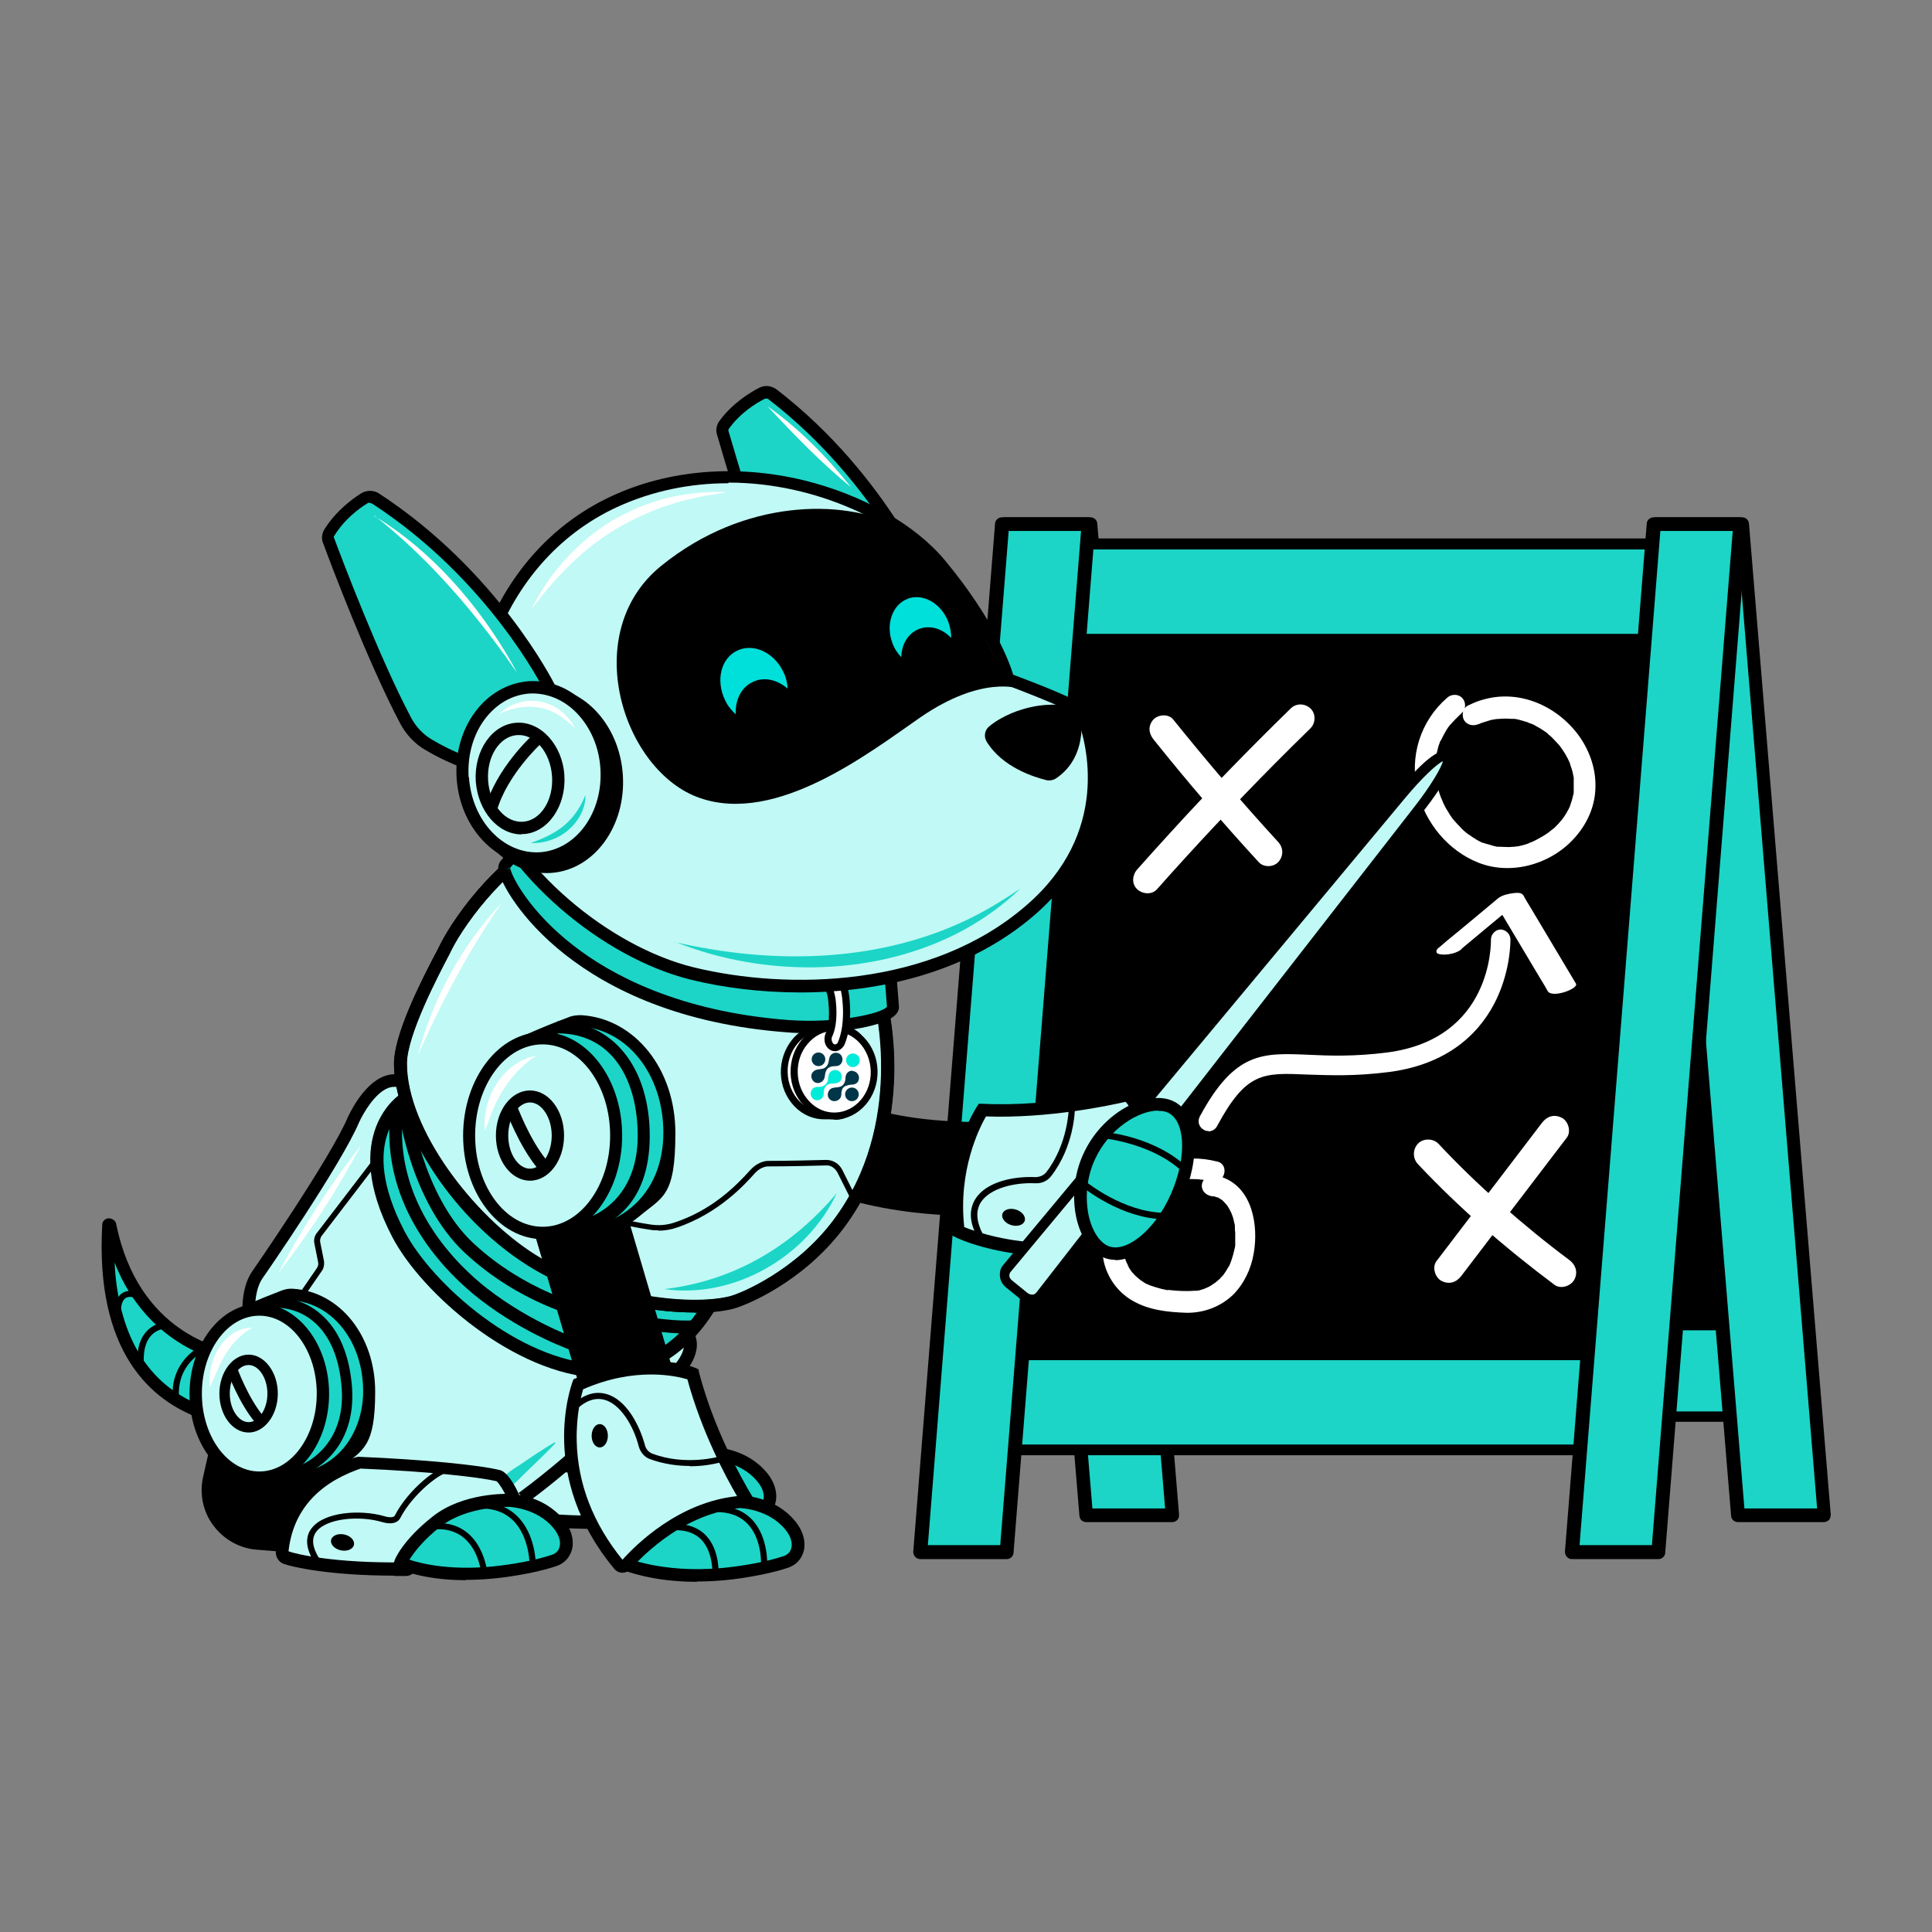 <?xml version="1.0" encoding="UTF-8"?>
<svg xmlns="http://www.w3.org/2000/svg" version="1.1" viewBox="0 0 595.3 595.3">
  <rect x="0" y="0" width="595.3" height="595.3" fill="#808080" stroke="none"/>
  <defs>
    <style>
      .cls-1 {
        fill: #00ebd9;
      }

      .cls-2 {
        fill: #c0f9f5;
      }

      .cls-3 {
        fill: #003647;
      }

      .cls-4 {
        fill: #fff;
      }

      .cls-5 {
        fill: #1cd5c7;
      }

      .cls-6 {
        fill: #00e0db;
      }
    </style>
  </defs>
  <!-- Generator: Adobe Illustrator 28.7.1, SVG Export Plug-In . SVG Version: 1.2.0 Build 142)  -->
  <g>
    <g id="Layer_1">
      <path class="cls-2" d="M216.3,440.4c-5.6-1.4-22.1-3.1-42.7-4-.4,0-.8,0-1.1.2-3,1.1-20.7,6.8-22.9,27-.1.9.4,1.8,1.3,2.1,2.9,1.1,15.6,3.8,36.9,3.5.9,0,1.6-.9,1.3-1.8-2-5.4,13.1-10.2,30.4-10.2s-.9-16.1-3.3-16.7h0Z"/>
      <path d="M184.2,471.1c-20,0-31.5-2.7-34-3.6-1.7-.6-2.7-2.3-2.5-4.1,1-9.3,5.9-21.8,23.6-28.4l.5-.2c.6-.2,1.3-.4,1.9-.3,19.2.8,36.9,2.5,43.1,4.1,3.6.9,8.4,11.8,7.9,16.1-.3,2.8-2.2,4.4-5.1,4.4-14.7,0-26.2,3.4-28.4,6.6-.3.5-.3.8-.2,1,.4,1,.2,2.1-.4,3-.6.9-1.6,1.5-2.8,1.5-1.2,0-2.4,0-3.6,0h0ZM173.5,438.3c-.1,0-.2,0-.3,0l-.5.2c-12.7,4.7-19.8,13.2-21.1,25.1,2.1.8,14,3.7,35.5,3.4-.2-1.3,0-2.6.9-3.8,3.9-5.7,19.1-8.3,31.6-8.3s1-.3,1.1-.6c.9-3.1-3.5-11.1-5-12.3-5.1-1.2-20.3-3-42.1-3.9h0ZM215.6,442.2h0Z"/>
      <path class="cls-5" d="M185.5,467.5s17.6-27.5,40.9-17.3c18.8,8.2,11.2,16.1,0,19.3-11.3,3.2-35.4,0-40.8-2h0Z"/>
      <path d="M206.3,472.6c-13.4,0-20.6-3.4-21-3.6l-1.6-.8.6-1.7c0-.2,2.4-6.2,11.7-13.6,9.4-7.5,23.1-7,23.7-7,.4,0,10.3.2,16.6,7.9,2.5,3,3.4,6.5,2.6,9.4-.7,2.4-2.4,4.2-4.9,5-4.2,1.4-9.8,2.6-16.6,3.5-4.1.5-7.8.7-11.2.7h0ZM189,466.2c3.9,1.3,13.5,3.6,28,1.8,6.5-.8,11.8-2,15.8-3.3,1.2-.4,2.1-1.2,2.4-2.4.5-1.7-.2-3.9-1.9-5.9-5.1-6.2-13.6-6.5-13.6-6.5-.2,0-12.9-.4-21.2,6.1-5.5,4.3-8.2,8.1-9.5,10.1Z"/>
      <path d="M211,470.5s-.3-3.6-2.2-7.1c-2.5-4.5-6.4-6.8-11.6-6.6v-1.9c14.3-.4,15.7,15.4,15.7,15.6h-1.9c0,.1,0,.1,0,.1Z"/>
      <path d="M227.9,467.9h-1.9c0,0,0-8.8-5.2-13.8-2.6-2.5-6-3.7-10.3-3.6v-1.9c4.7-.1,8.6,1.3,11.6,4.2,5.8,5.6,5.8,14.8,5.8,15.1h0Z"/>
      <path d="M159.5,466.8c-3.1-5.1-2.1-8.5-.6-10.3,3.8-4.9,14.8-5.8,22.4-3.6,1.3.4,2.9.5,3.2-.3,4-7.8,13.4-15.5,17.1-15.2l-.2,1.9c-2.4-.2-11.3,6.5-15.3,14.2-.8,1.5-2.8,2-5.5,1.2-7-2.1-17.1-1.2-20.3,2.9-1.6,2.1-1.3,4.8.8,8.2l-1.6,1h0Z"/>
      <polygon points="343.8 416.2 536.9 416.2 517.7 182.9 324.6 182.9 343.8 416.2"/>
      <polygon class="cls-5" points="339 195.6 513.1 195.6 510.8 167.4 336.6 167.4 339 195.6"/>
      <path d="M513.1,197.3h-174.2c-.9,0-1.6-.6-1.6-1.5l-2.3-28.2c0-.4.1-.9.4-1.2.3-.3.7-.5,1.2-.5h174.2c.9,0,1.6.6,1.6,1.5l2.3,28.2c0,.4-.1.9-.4,1.2-.3.3-.7.5-1.2.5h0ZM340.5,194h170.9l-2.1-25h-170.9l2.1,25Z"/>
      <polygon class="cls-5" points="358.8 436.5 533 436.5 530.7 408.3 356.5 408.3 358.8 436.5"/>
      <path d="M533,438.1h-174.2c-.9,0-1.6-.6-1.6-1.5l-2.3-28.2c0-.5.1-.9.4-1.2.3-.3.7-.5,1.2-.5h174.2c.8,0,1.6.6,1.6,1.5l2.3,28.2c0,.5-.1.9-.4,1.2-.3.3-.7.5-1.2.5h0ZM360.3,434.9h170.9l-2.1-25h-170.9l2.1,25h0Z"/>
      <polygon class="cls-5" points="361.3 466.9 336.1 161.6 309.5 161.6 334.7 466.9 361.3 466.9"/>
      <path d="M361.3,469h-26.6c-1.1,0-2-.8-2.1-1.9l-25.2-305.4c0-.6.1-1.2.5-1.6s1-.7,1.5-.7h26.6c1.1,0,2,.8,2.1,1.9l25.2,305.4c0,.6-.1,1.2-.5,1.6s-1,.7-1.5.7ZM336.6,464.8h22.4l-24.9-301.2h-22.4l24.9,301.2Z"/>
      <polygon class="cls-5" points="562.1 466.9 537 161.6 510.3 161.6 535.5 466.9 562.1 466.9"/>
      <path d="M562.1,469h-26.6c-1.1,0-2-.8-2.1-1.9l-25.2-305.4c0-.6.1-1.2.5-1.6s1-.7,1.5-.7h26.6c1.1,0,2,.8,2.1,1.9l25.2,305.4c0,.6-.2,1.2-.5,1.6-.4.4-1,.7-1.5.7ZM537.5,464.8h22.4l-24.8-301.2h-22.4l24.8,301.2Z"/>
      <polygon points="501.9 425.6 308.8 425.6 328 183.7 521.1 183.7 501.9 425.6"/>
      <polygon class="cls-5" points="506.7 196.9 332.6 196.9 334.9 167.6 509.1 167.6 506.7 196.9"/>
      <path d="M506.7,198.6h-174.2c-.5,0-.9-.2-1.2-.5s-.5-.8-.4-1.3l2.3-29.3c0-.9.8-1.5,1.7-1.5h174.2c.5,0,.9.2,1.2.5s.5.8.4,1.3l-2.3,29.3c0,.9-.8,1.5-1.7,1.5ZM334.4,195.3h170.9l2.1-26h-170.9l-2.1,26h0Z"/>
      <polygon class="cls-5" points="486.9 446.7 312.7 446.7 315 417.4 489.2 417.4 486.9 446.7"/>
      <path d="M486.9,448.4h-174.2c-.5,0-.9-.2-1.2-.5s-.5-.8-.4-1.3l2.3-29.3c0-.9.8-1.5,1.7-1.5h174.2c.5,0,.9.2,1.2.5s.5.8.4,1.3l-2.3,29.3c0,.9-.8,1.5-1.7,1.5ZM314.5,445.1h170.9l2.1-26h-170.9l-2.1,26h0Z"/>
      <polygon class="cls-5" points="484.4 478.3 509.6 161.6 536.2 161.6 511 478.3 484.4 478.3"/>
      <path d="M511,480.4h-26.6c-.6,0-1.2-.2-1.6-.7-.4-.4-.6-1-.6-1.6l25.2-316.7c0-1.1,1-2,2.1-2h26.6c.6,0,1.2.2,1.6.7.4.4.6,1,.6,1.6l-25.2,316.7c0,1.1-1,2-2.1,2h0ZM486.7,476.1h22.3l24.9-312.5h-22.3l-24.9,312.5h0Z"/>
      <polygon class="cls-5" points="283.5 478.3 308.7 161.6 335.4 161.6 310.2 478.3 283.5 478.3"/>
      <path d="M310.2,480.4h-26.6c-.6,0-1.2-.2-1.6-.7-.4-.4-.6-1-.6-1.6l25.2-316.7c0-1.1,1-2,2.1-2h26.6c.6,0,1.2.2,1.6.7.4.4.6,1,.6,1.6l-25.2,316.7c0,1.1-1,2-2.1,2h0ZM285.9,476.1h22.3l24.9-312.5h-22.3l-24.9,312.5Z"/>
      <path d="M302,374.7c-15.8,0-29.8-1.8-41.8-5.4-14.1-4.2-20.7-9.5-22.4-11l19.3-21.6s-.1-.1-.4-.3c0,0,4.3,3.2,14.3,5.9,9.5,2.5,26.3,4.9,52.1,2.3l2.9,28.9c-8.4.8-16.4,1.2-24,1.2h0Z"/>
      <path class="cls-2" d="M347.1,337.5s-22.5,5.7-44.5,4.6c0,0-10.2,15.2-7.4,37.4,0,0,23.1,11.3,56.8,1.9.9-.3,1.2-1.5.7-2.3-3.2-5.2,3.1-36.2-5.6-41.6h0Z"/>
      <path d="M325.3,387.1c-18.6,0-30.2-5.5-30.9-5.9l-1-.5v-1c-3-22.6,7.2-38,7.6-38.7l.6-.9h1.1c21.5,1.1,43.7-4.4,43.9-4.5l.8-.2.7.4c6.3,3.9,5.9,17.2,5.6,28.9-.1,5.5-.3,11.8.6,13.3.6,1,.7,2.2.3,3.2-.4,1-1.2,1.7-2.1,2-10.2,2.8-19.4,3.8-27.3,3.8h0ZM297.1,378.1c2,.8,7.1,2.7,14.4,3.9,8.8,1.4,22.7,2.2,39.4-2.4-1.2-2.5-1.1-7.2-.9-15,.2-9.2.6-21.5-3.2-25.1-4.4,1-23.5,5.2-43,4.5-2,3.5-8.6,16.5-6.7,34h0Z"/>
      <path d="M301.2,381.3c-2.5-4.6-2.7-8.5-.7-11.8,3.4-5.5,12.1-7.1,18.5-6.8,1.3,0,2.5-.5,3.3-1.4,6.8-8.7,7-19.6,7-19.7h1.9c0,.5-.2,11.7-7.4,20.9-1.1,1.4-2.9,2.2-4.8,2.1-6.4-.3-14,1.5-16.8,5.9-1.6,2.6-1.4,5.9.7,9.9l-1.7.9h0Z"/>
      <ellipse cx="312.4" cy="375.1" rx="2.5" ry="3.6" transform="translate(-138.4 562.6) rotate(-72.8)"/>
      <path class="cls-4" d="M375,357.9c-10.1-2.6-20.8.2-27.9,8-5.8,6.4-9.3,16-6.5,24.6,1.5,4.4,4.4,8,8.4,10.3,5,2.9,10.8,3.5,16.5,3.7,5.3.1,10.5-1.8,14.4-5.5,3.4-3.4,5.6-8,6.4-12.8,1.5-8.4-.3-20-9.5-23.4-1.1-.4-2.2-.5-3.3-.6-1.7-.1-3.2,1.5-3.2,3.2s1.5,3,3.2,3.2c.2,0,.8.2.3,0-.6-.2.1,0,.2,0,.4.1.8.3,1.3.4.5.1-.7-.4,0,0,.2,0,.3.2.5.3s.3.2.5.3c.1,0,.7.5.3.2s0,0,.2.2c.1.1.3.3.4.4.3.3.5.6.8.9-.6-.6-.2-.2,0,0,.1.1.2.3.3.4.2.4.5.8.7,1.2,0,.2.2.4.3.6.3.6-.2-.5,0,0,.2.4.3.9.5,1.3.3.9.5,1.9.7,2.8,0,.2.1,1,0,0,0,.2,0,.5,0,.7,0,.5,0,1,.1,1.5,0,1,0,2.1,0,3.1,0,.2,0,.4,0,.6,0,.9,0-.3,0,.2,0,.5-.2,1-.3,1.5-.2,1-.5,2-.8,2.9-.2.5-.3.9-.5,1.4.3-.9,0,0-.1.2-.1.2-.2.5-.4.7-.5.9-1,1.7-1.6,2.5-.5.6.3-.3,0,0-.2.2-.3.4-.5.5-.3.4-.7.8-1.1,1.1-.2.2-.4.4-.6.5,0,0-.7.6-.3.3s-.3.2-.4.2c-.2.2-.5.3-.7.5-.4.3-.9.5-1.3.7-.1,0-.8.4-.4.2s-.4.1-.5.2c-.5.2-1.1.3-1.6.5-.2,0-.4.1-.7.1-.1,0-.3,0-.5,0-.6.1.4,0,0,0-2.6.2-5.3.1-7.9-.2-.1,0-1-.1-.6,0s-.5,0-.6-.1c-.6-.1-1.2-.2-1.8-.4-1.1-.3-2.1-.6-3.2-1,.8.3,0,0-.2-.1-.2-.1-.5-.2-.7-.3-.5-.2-.9-.5-1.3-.8-.4-.2-.8-.5-1.1-.8.5.3.2.2,0,0-.2-.2-.4-.3-.6-.5-.3-.3-.7-.6-1-1-.1-.1-.2-.3-.4-.4-.6-.6.3.4-.1-.1-.5-.7-1-1.4-1.3-2.2,0-.2-.2-.4-.3-.6,0,0,.2.6,0,0-.2-.4-.3-.9-.5-1.3-.1-.4-.2-.8-.3-1.2,0-.2,0-.4-.1-.6,0,0,0-.2,0-.3-.1-.6,0,.6,0,.2,0-.9-.1-1.7-.1-2.6,0-.4,0-.9,0-1.3,0-.2,0-.5,0-.7,0,.7,0,.4,0,0,.1-.9.4-1.8.6-2.6.1-.4.3-.9.4-1.3,0-.2.1-.4.2-.6,0-.1.1-.2.1-.4.2-.5-.2.5,0,.1.9-1.7,1.7-3.4,2.9-5,.2-.3.3-.4,0,0,.2-.2.3-.4.5-.6.3-.4.6-.8,1-1.1.7-.7,1.4-1.4,2.1-2,.2-.1.4-.3.5-.5.6-.5-.4.2,0,0s.9-.6,1.4-.9c.8-.5,1.7-1,2.6-1.5.2-.1.5-.2.7-.3.5-.2-.6.2.1,0,.5-.2,1-.4,1.5-.5,1-.3,2.1-.6,3.2-.8.1,0,.9-.1.5,0s.3,0,.5,0c.6,0,1.1,0,1.7-.1,1.2,0,2.4,0,3.6.2.4,0-.2,0-.2,0,.2,0,.3,0,.5,0,.3,0,.6.1.9.1.6.1,1.3.3,1.9.4,3.9,1,5.6-5.1,1.7-6.1h0Z"/>
      <path class="cls-2" d="M124.6,333.7c-8.9-4.2-15.7,11.3-15.7,11.3-5.6,13.2-29.8,48-29.8,48-4.6,6.9-2.5,20.7,1.4,29.2,2.9,6.3,6.2,12.5,10.8,17.7,11,12.4,25.4,18.1,35.1,22.9,11.7,5.7,17.7,10.4,28.5,3.1,18.1-12.1,33.9-28.1,33.9-28.1l19.1-14.4s6.6-6.1,4.1-11.4"/>
      <path d="M144.5,471.6c-5.1,0-9.7-2.4-15.3-5.2-1.2-.6-2.4-1.2-3.6-1.8-1.2-.6-2.6-1.2-4-1.9-9.2-4.4-21.9-10.4-31.7-21.5-5.1-5.8-8.6-12.8-11.1-18.2-3.7-8.1-6.5-23.1-1.2-31.1.3-.4,24.1-34.8,29.6-47.7.2-.4,4.5-10.1,11.2-12.6,2.4-.9,4.8-.8,7.1.3l-1.7,3.5c-1.4-.6-2.7-.7-4.1-.2-4.3,1.6-7.9,8.1-9,10.5-5.6,13.2-28.9,46.9-29.9,48.3-3.9,6-2.3,18.8,1.6,27.2,2.3,5.2,5.7,11.8,10.5,17.2,9.3,10.5,21.1,16.1,30.5,20.5,1.4.7,2.7,1.3,4,1.9,1.3.6,2.5,1.2,3.7,1.9,9.2,4.6,14.2,7.2,22.9,1.4,17.7-11.9,33.4-27.7,33.6-27.9l.2-.2,19-14.3c.6-.6,5.3-5.4,3.6-9.1l3.6-1.6c3,6.5-4.2,13.4-4.6,13.6h-.1c0,.1-19,14.5-19,14.5-1.4,1.4-16.8,16.7-34.1,28.3-4.3,2.9-8,4-11.5,4h0Z"/>
      <path class="cls-5" d="M124.6,340.9l-7.1,7.5s-6.4,62,70.4,73.6l13.4-2.9s18.5-14,17.3-16.4-9.1,0-22.4-2.8c-13.5-2.9-32.4-11.6-32.4-11.6l-24.9-24.7-14.2-22.6h0Z"/>
      <path d="M186,424.5c-.5,0-1,0-1.6,0-25.8-1-54.4-25.9-63.5-43.3-16.6-31.8,2.3-44,2.5-44.1l2.2,3.6c-.7.4-15.7,10.4-1,38.6,8.6,16.5,35.6,40.1,59.9,41,13.3.5,24.1-5.8,32.1-18.7l3.6,2.2c-8.4,13.6-20.3,20.8-34.3,20.8h0Z"/>
      <path d="M89.3,405.9l-1.4-1,9.7-14.1c.4-.6.6-1.3.4-2l-1.1-5.5c-.3-1.3,0-2.6.9-3.6l17.3-22.6,1.4,1-17.3,22.6c-.5.6-.7,1.4-.5,2.2l1.1,5.5c.2,1.1,0,2.4-.7,3.3l-9.7,14.1h0Z"/>
      <path class="cls-2" d="M271,306.9s10.9,38.9-12.7,70.3c-12.4,16.4-29.9,23.3-33,24.1-12.4,3.2-40.5.3-61.6-13.1-24.4-15.5-40.3-43.6-40.3-60.5s12.4-32.6,14.1-36c4.8-9.5,19.8-29.6,36.2-34.5,21.7-6.6,92.6,36.9,92.6,36.9l4.7,12.8Z"/>
      <path d="M213.9,404.4c-5.1,0-10.8-.5-16.5-1.5-9-1.6-22.4-5.2-34.8-13-25.4-16.1-41.2-44.8-41.2-62.1,0-8.7,7.6-24.2,13.4-35.1.4-.8.7-1.4.9-1.8,4.7-9.3,19.9-30.3,37.4-35.5,22.3-6.7,91.2,35.3,94.2,37.1l.6.4,5,13.6c.5,1.6,10.9,40.2-13,72-12.5,16.6-30.1,23.8-34.1,24.8-3.2.8-7.3,1.2-11.8,1.2h0ZM178.9,258.5c-2,0-3.5.2-4.7.6-16.1,4.9-30.8,25.1-35,33.5-.2.4-.5,1-.9,1.8-3.2,6.1-12.9,24.6-12.9,33.3,0,20.2,20.4,46.8,39.4,58.8,20.7,13.1,48.2,15.9,60.1,12.9,3.5-.9,20.2-7.9,31.9-23.4,22.4-29.6,12.9-66.7,12.4-68.5l-4.5-12.1c-3.2-1.9-19.4-11.6-37.4-20.5-26.4-13-40.6-16.5-48.2-16.5h0Z"/>
      <path d="M202.9,379.1c-.9,0-1.8,0-2.7-.2-6.8-1-19.3-3.5-27.6-8.9l.9-1.4c8,5.3,20.3,7.7,26.9,8.7,2.5.4,5,.2,7.4-.6,11.5-3.8,18.8-11.1,23.4-16.2,1.8-2,4-2.8,5.5-2.8,6.4,0,14-.2,17.9-.3,2,0,3.9,1.1,4.9,3l5,10-1.5.8-5-10c-.8-1.3-2-2.2-3.4-2.1-3.9.1-11.4.3-17.9.3-1.1,0-2.8.6-4.2,2.2-2.7,3-10.9,12.3-24.1,16.7-1.8.6-3.6.9-5.5.9h0Z"/>
      <path class="cls-5" d="M171.1,444.7c-3.7,4-7.8,7.6-11.6,11.5-2.4,2.3-5.4,4-8.6,4.8l-.2-.3c2-4.1,5.5-6.9,9.3-9.2,3.6-2.5,7.2-4.9,10.9-7.1l.2.3h0Z"/>
      <rect x="172.2" y="375.4" width="29" height="54.4" transform="translate(-106.3 69.2) rotate(-16.4)"/>
      <path d="M123.4,481.1l-44.3-3.6c-5.3-.4-10.2-3.2-13.4-7.5-3.2-4.3-4.3-9.8-3.1-15l5.3-23.5,28.3,6.4-2.6,11.7,32.2,2.6-2.4,28.9h0Z"/>
      <path d="M253.5,314.5c-20.4,0-50.4-7-67.7-28.4-4.7-6.2-8.4-13-11.1-20.3l3.5-1.2c2.5,6.9,6,13.4,10.5,19.2,23.1,28.9,72.5,30.3,82.3,24.1l2,3.1c-3.3,2.1-10.5,3.4-19.5,3.4h0Z"/>
      <path class="cls-2" d="M153.6,454.8c-5.6-1.4-22.1-3.1-42.7-4-.4,0-.8,0-1.1.2-3,1.1-20.7,6.8-22.9,27,0,.9.4,1.8,1.3,2.1,2.9,1.1,15.7,3.8,36.9,3.5.9,0,1.7-.9,1.3-1.8-2-5.4,13.1-10.2,30.4-10.2s-.9-16.1-3.3-16.7h0Z"/>
      <path d="M121.5,485.5c-20,0-31.5-2.7-34-3.6-1.7-.6-2.7-2.3-2.5-4.1,1-9.3,5.9-21.8,23.6-28.4l.5-.2c.6-.2,1.3-.4,1.9-.3,19.2.8,36.9,2.5,43.1,4.1h0c3.6.9,8.4,11.8,7.9,16.1-.3,2.8-2.2,4.4-5.1,4.4-14.7,0-26.2,3.4-28.4,6.6-.3.5-.3.8-.2,1,.4,1,.2,2.1-.4,3-.6.9-1.7,1.5-2.8,1.5-1.2,0-2.4,0-3.6,0h0ZM110.8,452.7c-.1,0-.2,0-.3,0l-.5.2c-12.7,4.7-19.8,13.2-21.1,25.1,2.1.8,14,3.7,35.5,3.4-.2-1.3,0-2.6.9-3.8,4-5.7,19.2-8.3,31.6-8.3s1-.3,1.1-.6c.9-3.1-3.5-11.1-5-12.3-5.1-1.2-20.3-3-42.1-3.9h0ZM153.1,456.6h0ZM152.9,456.5h0Z"/>
      <path class="cls-5" d="M194.7,482.7s22.3-26,40.9-17.3c18.6,8.7,11.1,14.1-.2,17.3s-35.3,2-40.7,0h0Z"/>
      <path class="cls-2" d="M230.4,462.6s-11.5-17.9-17-39.3c0,0-15-6-35.4,3.2,0,0-10.6,27.8,12.5,55.6.6.7,1.8.7,2.4,0,4-4.6,18.2-19,37.5-19.5h0Z"/>
      <path d="M191.8,484.6h0c-1,0-2-.5-2.6-1.3-23.5-28.3-13.2-56.3-12.8-57.5l.3-.8.7-.3c20.9-9.4,36.3-3.5,36.9-3.2l.9.4.2,1c5.4,20.8,16.6,38.5,16.7,38.7l1.9,2.9h-3.5c-18.6.6-32.3,14.6-36.1,18.9-.7.8-1.6,1.2-2.7,1.2h0ZM179.7,428c-.6,2-2.2,8-2,16.1.3,13.2,5.1,25.4,14.1,36.5,4.2-4.7,17.3-17.7,35.3-19.6-3.4-5.8-10.9-19.8-15.3-36-3.4-1-16-4-32.2,3.1h0Z"/>
      <path d="M212.6,451.7c-3.6,0-7.9-.5-12.3-2.1-1.7-.6-3-2.1-3.5-4-1.6-6.2-5.6-13-10.6-14.3-3-.8-6.1.4-9.2,3.6l-1.4-1.3c3.6-3.7,7.4-5.1,11.1-4.1,6.2,1.6,10.3,9.5,12,15.7.3,1.3,1.2,2.3,2.3,2.7,10.3,3.9,20.8.9,20.9.8l.6,1.8c-.3,0-4.3,1.3-9.9,1.3h0Z"/>
      <path d="M214.7,487.4c-13.7,0-22-3.4-22.4-3.5l1.5-3.6c.1,0,12.4,5,31.8,2.5,6.5-.8,11.8-2,15.8-3.3,1.2-.4,2.1-1.2,2.4-2.4.5-1.7-.2-3.9-1.9-5.9-5.1-6.2-13.6-6.5-13.6-6.5v-3.9c.5,0,10.4.2,16.7,7.9,2.5,3,3.4,6.5,2.6,9.4-.7,2.4-2.4,4.2-4.9,5-4.2,1.4-9.8,2.6-16.6,3.5-4.1.5-7.9.7-11.4.7h0Z"/>
      <path d="M221.4,485.3h-1.9c0-.2.4-6.9-3.4-10.9-2-2-4.7-3-8.2-2.9v-1.9c4-.1,7.3,1.1,9.6,3.5,4.4,4.6,3.9,11.9,3.9,12.2h0Z"/>
      <path d="M236.4,482.7h-1.9c0-.2.5-8.4-4.2-13.2-2.4-2.5-5.8-3.7-10.1-3.6v-1.9c4.8-.1,8.7,1.3,11.5,4.2,5.2,5.5,4.7,14.2,4.7,14.6h0Z"/>
      <ellipse cx="184.8" cy="442.4" rx="2.5" ry="3.6"/>
      <path class="cls-5" d="M122.8,481.9s17.6-27.5,40.9-17.3c18.8,8.2,11.2,16.1,0,19.3s-35.4,0-40.8-2h0Z"/>
      <path d="M143.6,486.9c-13.4,0-20.6-3.4-21-3.6l-1.6-.8.6-1.7c0-.2,2.4-6.2,11.7-13.5,9.4-7.5,23.1-7,23.7-7,.4,0,10.3.2,16.6,7.9,2.5,3,3.4,6.5,2.6,9.4-.7,2.4-2.4,4.2-4.9,5-4.2,1.4-9.8,2.6-16.6,3.5-4.1.5-7.8.7-11.2.7h0ZM126.2,480.6c3.9,1.3,13.5,3.6,28,1.8,6.5-.8,11.8-2,15.8-3.3,1.2-.4,2.1-1.2,2.4-2.4.5-1.7-.2-3.9-1.9-5.9-5.1-6.2-13.6-6.5-13.6-6.5-.2,0-12.9-.4-21.2,6.1-5.5,4.3-8.2,8.1-9.5,10.1Z"/>
      <path d="M148.3,484.9s-.3-3.6-2.2-7.1c-2.5-4.5-6.4-6.8-11.6-6.6v-1.9c14.3-.4,15.7,15.4,15.7,15.6h-1.9c0,.1,0,.1,0,.1Z"/>
      <path d="M165.1,482.2h-1.9c0,0,0-8.8-5.2-13.8-2.6-2.5-6-3.7-10.3-3.6v-1.9c4.7-.1,8.6,1.3,11.6,4.2,5.8,5.6,5.8,14.8,5.8,15.1h0Z"/>
      <path class="cls-5" d="M69.5,418.5s-24.2-7.1-33-31.7c0,0-5.1-1-2.8,9,2.3,10,6.6,34.6,28.5,39.3l7.2-16.6h0Z"/>
      <path d="M61.6,437c-14.9-5.4-32.3-20.2-30.1-59.6,0-1.1.9-2,2-2,1.1,0,2.1.7,2.3,1.7,6.8,34,33.2,38.5,34.4,38.7l-.6,3.8c-.3,0-23.9-3.9-34.3-30.6.9,17.9,7.2,37,27.6,44.4l-1.3,3.6h0ZM35.3,377.6h0Z"/>
      <path d="M53.3,431.5c-1.3-12.3,8.8-16.9,8.9-16.9l.8,1.7c-.4.2-8.9,4.1-7.8,15l-1.8.2h0Z"/>
      <path d="M37.1,404h-1.8c.1-2.9,1-4.8,2.6-5.7,2.5-1.4,5.6.3,5.7.4l-.9,1.6c-.7-.4-2.6-1.1-3.9-.4-1.2.7-1.5,2.6-1.6,4.1h0Z"/>
      <path d="M42.5,421.1c-.5-4.8.4-8.4,2.6-10.8,2.6-2.9,6.1-2.9,6.3-2.9v1.9s-2.9,0-4.9,2.3c-1.8,2-2.5,5.2-2.1,9.4,0,0-1.8.2-1.9.2Z"/>
      <path class="cls-5" d="M74.1,404.8c0,16.1-6.8,47.6,7.6,50.5,19.9,4,32-10.5,32-26.6s-9.6-29-23.6-29.8c-.9,0-1.8,0-2.7.4-8.1,3-13.3,5.5-13.3,5.5h0Z"/>
      <path d="M88.3,457.9c-2.1,0-4.4-.2-6.9-.7-12.7-2.6-11.1-23.1-9.8-39.6.4-4.7.7-9.1.7-12.7v-1.2l1.1-.5c.2-.1,5.4-2.5,13.5-5.6,1.1-.4,2.3-.6,3.4-.5,14.4.9,25.3,14.5,25.3,31.7s-3.8,17.9-10.4,23.3c-3.5,2.9-9.1,5.9-16.9,5.9h0ZM76,406c0,3.5-.4,7.5-.7,11.8-1.2,15-2.7,33.8,6.8,35.7,8.1,1.6,15.3.1,20.8-4.4,5.7-4.6,9-12.3,9-20.4,0-15.2-9.4-27.2-21.9-28-.7,0-1.3,0-1.9.3-5.8,2.2-10.2,4.1-12.1,5h0Z"/>
      <path d="M81.7,456.9v-3.1c7,0,13.3-2.5,17.6-7.1,4.4-4.7,6.5-11.1,6-18.6-.6-9.4-3.6-16.6-8.7-20.9-3.9-3.3-8.8-4.7-14.3-4.2l-.3-3.1c6.4-.6,12.2,1,16.7,4.9,5.8,4.9,9.1,12.9,9.8,23.1.5,8.4-1.8,15.6-6.8,20.9-4.9,5.2-12,8.1-19.9,8.1h0Z"/>
      <ellipse class="cls-2" cx="79.9" cy="429.4" rx="19.6" ry="25.9"/>
      <path d="M79.9,457.3c-11.9,0-21.5-12.5-21.5-27.8s9.7-27.8,21.5-27.8,21.5,12.5,21.5,27.8-9.7,27.8-21.5,27.8ZM79.9,405.4c-9.8,0-17.7,10.8-17.7,24s7.9,24,17.7,24,17.7-10.8,17.7-24-7.9-24-17.7-24Z"/>
      <path d="M76.6,441.4c-5,0-9-5.4-9-12s4.1-12,9-12,9,5.4,9,12-4.1,12-9,12ZM76.6,420.6c-3.2,0-5.8,4-5.8,8.8s2.7,8.8,5.8,8.8,5.8-4,5.8-8.8-2.7-8.8-5.8-8.8Z"/>
      <path d="M78.7,438.4c-5.2-6.2-8.6-15.6-8.7-16l3-1.1c0,0,3.3,9.2,8.1,15l-2.5,2.1h0Z"/>
      <path class="cls-4" d="M77.8,409.1c-3.9,2.1-6.6,5.3-8.8,9-1.7,3-2.8,6.2-4.3,9.3-1.1-8,4.2-18.3,13.1-18.3h0Z"/>
      <path class="cls-5" d="M160.5,321.5c0,18.6-12.4,55.5,4.3,58.3,28.2,4.7,41.5-12,41.5-30.6s-11.1-33.5-27.3-34.5c-1.1,0-2.1,0-3.1.5-9.3,3.5-15.4,6.4-15.4,6.4h0Z"/>
      <path d="M174,382.3c-3,0-6.2-.3-9.5-.8-13.7-2.3-10.6-22.9-7.9-41,1.1-7.1,2.1-13.8,2.1-19v-1.1l1-.5c0,0,6.2-3,15.6-6.5,1.2-.5,2.5-.6,3.8-.6,16.5,1,29,16.6,29,36.3s-3.9,19.6-11,25.6c-6,5-13.8,7.6-23.1,7.6h0ZM162.3,322.6c-.1,5.3-1.1,11.7-2.1,18.4-2.5,16.5-5.2,35.2,4.9,36.9,12.3,2.1,22.6,0,29.6-6,6.3-5.3,9.7-13.4,9.7-22.9,0-17.8-11-31.8-25.6-32.7-.8,0-1.6,0-2.3.4-7,2.6-12.2,4.9-14.3,5.9h0Z"/>
      <path d="M169.3,381.1v-3.7c16.8,0,27.2-10.5,27.2-27.4s-7.6-31.6-24.7-31.6v-3.7c17,0,28.4,14.2,28.4,35.3s-12.1,31.1-30.9,31.1h0Z"/>
      <ellipse class="cls-2" cx="167.2" cy="349.9" rx="22.7" ry="30"/>
      <path d="M167.2,381.8c-13.5,0-24.5-14.3-24.5-31.9s11-31.9,24.5-31.9,24.5,14.3,24.5,31.9-11,31.9-24.5,31.9ZM167.2,321.8c-11.5,0-20.8,12.6-20.8,28.1s9.3,28.1,20.8,28.1,20.8-12.6,20.8-28.1-9.3-28.1-20.8-28.1Z"/>
      <path d="M163.3,363.8c-5.8,0-10.5-6.2-10.5-13.9s4.7-13.9,10.5-13.9,10.5,6.2,10.5,13.9-4.7,13.9-10.5,13.9ZM163.3,339.7c-3.6,0-6.7,4.6-6.7,10.2s3.1,10.2,6.7,10.2,6.7-4.6,6.7-10.2-3.1-10.2-6.7-10.2Z"/>
      <path d="M165.8,360.2c-6-7.2-9.9-18-10.1-18.5l3.5-1.3c0,.1,3.9,10.7,9.4,17.3l-2.9,2.4Z"/>
      <path class="cls-4" d="M165.2,325.3c-7.1,4.7-11.8,11.8-14.5,19.7-.4,1.1-.8,2.3-1.3,3.5-1-10,5.5-21.3,15.8-23.2h0Z"/>
      <path d="M213.9,404.4c-5.1,0-10.7-.5-16.5-1.5-9-1.6-22.4-5.2-34.8-13-25.4-16.1-41.2-44.8-41.2-62.1,0-8.7,7.6-24.2,13.4-35.1.4-.8.7-1.4.9-1.8,4.7-9.3,19.9-30.2,37.4-35.5,22.2-6.7,91.2,35.3,94.1,37.1l.6.4,5,13.6c.5,1.6,10.9,40.2-13,71.9-12.5,16.5-30,23.8-34.1,24.8-3.2.8-7.3,1.2-11.8,1.2h0ZM179,258.4c-1.8,0-3.4.2-4.8.6-16.1,4.9-30.8,25.1-35.1,33.6-.2.4-.5,1-.9,1.8-3.2,6.1-12.9,24.6-12.9,33.3,0,20.2,20.4,46.8,39.4,58.9,20.7,13.1,48.2,15.9,60.1,12.9,3.5-.9,20.3-7.9,31.9-23.4,22.3-29.6,12.9-66.8,12.4-68.5l-4.5-12.1c-3.2-1.9-19.4-11.6-37.5-20.5-22.1-10.9-38.6-16.5-48.2-16.5h0Z"/>
      <path class="cls-5" d="M155.4,268c1.5,6.7,22.6,43.4,87.3,48.2,15.8,1.1,32.4-2.2,32.4-5.8l-1-12.8-111.9-38.8-6.4,7.5c-.4.5-.6,1.1-.4,1.7h0Z"/>
      <path d="M248.9,318.3c-2.1,0-4.2,0-6.3-.2-65.6-4.9-87.4-42.5-89-49.7h0c-.2-1.1,0-2.4.8-3.3l7.2-8.5,114.3,39.6,1.1,14.1c0,.6-.2,1.6-1.3,2.6-3.3,3.1-15,5.3-26.9,5.3h0ZM157.2,267.5c.7,3.3,6.6,13.8,19.3,23.7,11.6,9.1,32.6,20.5,66.4,23.1,15.2,1.1,28.8-2,30.4-4.1l-.9-11.3-109.6-38-5.6,6.5-1.8.5,1.8-.4h0Z"/>
      <path d="M96.7,481.1c-3.2-5.1-2.1-8.5-.6-10.3,3.8-4.9,14.8-5.8,22.4-3.6,1.3.4,2.9.5,3.2-.3,4-7.8,13.5-15.6,17.1-15.2l-.2,1.9c-2.4-.3-11.3,6.5-15.3,14.2-.8,1.5-2.8,2-5.5,1.2-7-2.1-17.1-1.2-20.3,2.9-1.6,2.1-1.3,4.8.8,8.2l-1.6,1h0Z"/>
      <ellipse cx="105.5" cy="475.2" rx="2.5" ry="3.6" transform="translate(-381.2 480.5) rotate(-78.1)"/>
      <path d="M211.5,410.9c-11.5,0-30.9-4.5-31.8-4.7-.8-.2-19.7-4.5-36.5-20.2-16.9-15.8-20.4-43.7-20.6-44.9l3.9-.5c0,.3,3.5,27.7,19.4,42.5,16,14.9,34.5,19.2,34.7,19.2.2,0,23.1,5.4,33.3,4.5l.3,3.9c-.8,0-1.7.1-2.7.1h0Z"/>
      <path d="M177.3,416.5c-.6-.2-15.2-5.1-29.5-16.2-9.4-7.3-30.9-27.6-27.5-57.9l3.9.4c-3.2,28.2,17.1,47.4,26,54.3,13.8,10.7,28.2,15.6,28.4,15.6l-1.2,3.7h0Z"/>
      <path class="cls-5" d="M257.8,367.7c-9.1,19.5-31.6,32.6-53.1,29.5,21.4-2.5,39.2-13.1,53.1-29.5h0Z"/>
      <path class="cls-4" d="M111.4,352.6c-7.4,14-16,27.3-25.7,39.8,7.4-14,16-27.3,25.7-39.8h0Z"/>
      <path class="cls-4" d="M241.7,330.6c.2,7.5,5.9,13.4,12.7,13.2,2.2,0,5,.5,6.8-1.3,3.6-3.9,5.3-12.4,5.1-17.5-.2-7.5-5.9-8.6-12.7-8.4-6.8.2-12.1,6.5-11.9,14h0Z"/>
      <path d="M257,344.9c-.4,0-.8,0-1.2,0-.5,0-1,0-1.4,0-3.6.1-7-1.3-9.6-4-2.6-2.7-4.1-6.3-4.2-10.2h0c-.1-3.9,1.2-7.6,3.6-10.5,2.4-2.9,5.8-4.5,9.4-4.6,6.7-.2,13.6.8,13.8,9.5.1,5-1.4,14-5.4,18.2-1.4,1.5-3.2,1.7-4.9,1.7h0ZM254.8,342.7c.4,0,.8,0,1.1,0,1.8,0,3.4.1,4.5-1,3.5-3.7,5-12.2,4.8-16.7-.2-5.5-3.4-7.6-11.6-7.4-3,0-5.8,1.5-7.8,3.9-2.1,2.4-3.2,5.6-3.1,9h0c.1,3.4,1.4,6.5,3.6,8.8,2.2,2.3,5,3.5,8,3.4h.4Z"/>
      <ellipse class="cls-4" cx="257.1" cy="330.2" rx="12.3" ry="13.6" transform="translate(-9.6 7.7) rotate(-1.7)"/>
      <path d="M257.1,344.9c-3.5,0-6.7-1.4-9.3-4.1-2.6-2.7-4.1-6.3-4.2-10.2h0c-.1-3.9,1.2-7.6,3.6-10.4,2.4-2.9,5.8-4.5,9.4-4.6,7.4-.2,13.6,6.2,13.8,14.3.2,8.1-5.6,14.8-13,15.1h-.4,0ZM257,317.7h-.3c-3,0-5.8,1.5-7.8,3.9-2.1,2.4-3.2,5.6-3.1,9h0c.1,3.4,1.4,6.5,3.6,8.8,2.2,2.3,5,3.5,8,3.4,6.2-.2,11.1-5.9,10.9-12.8-.2-6.8-5.2-12.2-11.3-12.2h0Z"/>
      <circle class="cls-1" cx="262.8" cy="326.7" r="2.1"/>
      <circle class="cls-3" cx="262.5" cy="337.2" r="2.1"/>
      <path class="cls-3" d="M262.7,329.9c-1.4,0-2.2,1-2.2,2.4,0,1-.5,2.1-1.5,2.5-.7.3-1.5.2-2.3.4-1.1.2-1.8,1.4-1.6,2.5.2,1.1,1.5,1.9,2.6,1.5.5-.1,1-.5,1.3-1,.3-.6.2-1.2.3-1.8.1-.8.5-1.5,1.3-1.8.6-.2,1.2-.4,1.9-.4.8,0,1.7-.4,2-1.2.6-1.3-.3-2.9-1.8-3h0Z"/>
      <circle class="cls-3" cx="252.2" cy="326.4" r="2.1"/>
      <path class="cls-3" d="M251.8,333.7c1.1.1,2.1-.7,2.3-1.8.2-1.5.4-2.9,2.2-3.3.9-.2,1.9.1,2.6-.6,1-.8.9-2.6-.2-3.3-1.1-.7-2.7-.2-3.1,1.1-.2.6-.2,1.2-.4,1.8-.2.7-.7,1.3-1.4,1.6-1.1.4-2.5.1-3.3,1.1-1.1,1.2-.3,3.2,1.3,3.4h0,0Z"/>
      <path class="cls-1" d="M256.1,333.9c.8-.1,1.6,0,2.3-.4,1.7-1,1.1-3.6-.9-3.8-.9-.1-1.8.5-2.1,1.3-.1.3-.1.6-.2.9,0,.8-.2,1.7-.8,2.2-.3.3-.7.5-1.2.7-.7.2-1.4,0-2,.2-2.3.8-1.6,4.2.8,4,1.1-.1,1.9-1.1,1.8-2.2,0-1.5.6-2.6,2.1-2.9h0Z"/>
      <path class="cls-4" d="M257.4,322.9c-.7,0-1.4-.4-1.8-1.1-.5-.9-.5-2-.1-2.9.6-1.4,1.6-4.6.9-10.6-.1-1.3-.4-2.4-.8-3.2-.5-1-1-1.7-1.4-1.7s-.2,0-.3,0l-1.2.4-.7-5.3.9-.3c.4-.1.9-.2,1.3-.2,1.5,0,3.6.8,5.2,4.4.6,1.5,1.1,3.2,1.3,5.1.8,7.1-.3,11.6-1.4,14-.4.8-1.1,1.4-1.9,1.4h0Z"/>
      <path d="M254.1,299c1.7,0,3.2,1.3,4.2,3.8.6,1.4,1,3,1.2,4.8.8,7.1-.4,11.4-1.3,13.5-.2.5-.5.7-.9.7s-.6-.2-.8-.6c-.3-.5-.4-1.3,0-2,.7-1.5,1.7-5,1-11.1-.2-1.4-.5-2.6-.9-3.6-.9-2-1.8-2.3-2.4-2.3s-.5,0-.6.1l-.4-3.2c.3-.1.7-.1,1-.1M254.1,296.9h0c-.5,0-1.1,0-1.6.2l-1.8.5.2,1.8.4,3.2.3,2.5,2.3-.7c.1.1.3.4.6,1,.4.8.6,1.8.7,3,.7,5.9-.3,9-.8,10-.5,1.2-.5,2.8.2,3.9.6,1,1.6,1.6,2.7,1.6s2.3-.8,2.9-2c1.1-2.6,2.3-7.2,1.5-14.6-.2-2-.7-3.9-1.4-5.4-1.9-4.4-4.7-5-6.2-5h0Z"/>
      <path class="cls-5" d="M286.7,183.6s-13.9-35.3-48.6-62.1c-1-.8-2.3-.9-3.4-.3-2.7,1.4-7.9,4.6-11.7,9.7-.5.7-.7,1.6-.4,2.4,1.9,6.6,11,37.9,19.2,57.2,1.4,3.2,3.6,6,6.5,8,6,4.2,17.5,10.9,30.1,11.3,18.5.5,8.2-26.2,8.2-26.2h0Z"/>
      <path d="M279,211.7h-.6c-13.2-.4-25.2-7.4-31.1-11.6-3.1-2.2-5.6-5.2-7.1-8.8-8.3-19.4-17.5-51.3-19.3-57.5-.4-1.4-.1-2.8.7-4,4-5.5,9.4-8.8,12.3-10.3,1.7-.9,3.8-.7,5.4.5,34.7,26.7,49,62.5,49.2,62.9h0c.2.7,6.1,16.3.5,24.2-2.1,3-5.5,4.5-9.9,4.5h0ZM236.2,122.8c-.2,0-.4,0-.6.1-2.6,1.3-7.5,4.3-11,9.2-.2.2-.2.5-.1.8,1.8,6.1,10.9,37.8,19.1,57,1.2,2.9,3.3,5.4,5.8,7.2,5.6,3.9,16.9,10.6,29.1,10.9,3.5.1,5.9-.9,7.4-2.9,3.7-5.2.6-16.7-1-20.7-.2-.6-14.3-35.3-48-61.3-.2-.2-.5-.3-.8-.3h0Z"/>
      <path class="cls-2" d="M310.7,209.3s13.7,5,20.4,8.4c1.3.6,2.2,1.7,2.7,3.1,2.8,7.8,10.6,36.4-16.4,59.7-31.6,27.2-78.2,25.8-104,19.5-25.8-6.3-56-30.6-65-56.3s2.7-71.4,40.8-89.1c38.1-17.7,83.3-1.5,100.6,19.3,17.3,20.8,20.9,35.4,20.9,35.4h0Z"/>
      <path d="M246.6,305.8c-12.2,0-23.8-1.5-33.6-3.9-27.8-6.8-57.6-32.6-66.4-57.6-9.1-25.9,2.4-73.1,41.8-91.4,17.6-8.2,38.7-9.9,59.3-4.9,18,4.4,34.3,13.6,43.5,24.7,15,18.1,19.9,31.5,21,35.2,3.2,1.2,13.9,5.2,19.7,8.2,1.7.9,3,2.3,3.7,4.1,3,8.4,10.9,37.8-16.9,61.8-20.4,17.6-47.5,23.8-72.1,23.8h0ZM224.4,148.9c-11.4,0-23.1,2.2-34.4,7.4-37.4,17.4-48.4,62.2-39.8,86.7,8.4,23.9,37,48.6,63.7,55.1,28.9,7,73,6.3,102.3-19.1,26-22.4,18.7-49.8,15.8-57.6-.3-.9-1-1.6-1.8-2-6.6-3.3-20.1-8.3-20.2-8.4l-.9-.4-.2-1c0-.3-3.9-14.6-20.5-34.7-11.2-13.4-36.5-26.2-63.9-26.2h0Z"/>
      <ellipse cx="167.7" cy="240.4" rx="24.1" ry="28.7" transform="translate(-15.8 11.9) rotate(-3.9)"/>
      <path d="M304.6,224c3.4-3.1,15-9.5,28.2-5.7,0,0,3.4,14.4-7.5,21.6-.8.5-1.9.7-2.8.5-3.7-.9-13.6-3.9-18.5-11.9-.9-1.5-.6-3.4.6-4.5h0Z"/>
      <path d="M314.1,212.2s-11.5-4.3-30.6,8.9c-15.6,10.8-44.1,33-67.8,24.8-23.7-8.1-37.6-50.9-11.9-71.6,25.7-20.8,56-20.4,72.1-12.5s32,44,32,44c0,0,2.8,6.7,6.3,6.4h0Z"/>
      <path class="cls-6" d="M227.1,200.5c4.9-2.4,11.3.4,14.2,6.4.9,1.7,1.3,3.6,1.4,5.3-3.2-2.8-7.4-3.8-10.9-2-3.5,1.7-5.3,5.6-5.1,9.9-1.3-1.2-2.5-2.6-3.3-4.4-2.9-6-1.3-12.8,3.7-15.2Z"/>
      <path class="cls-6" d="M279.6,184.5c4.8-1.8,10.4,1.4,12.6,7.1.6,1.7.9,3.4.9,5-2.7-2.9-6.5-4.1-9.9-2.8s-5.4,4.7-5.5,8.7c-1.1-1.2-2.1-2.6-2.7-4.3-2.2-5.7-.1-11.9,4.7-13.7h0Z"/>
      <path class="cls-5" d="M169.1,211.5s-16.7-34.1-53.4-58c-1-.7-2.3-.7-3.4,0-2.6,1.6-7.5,5.2-10.8,10.6-.4.7-.6,1.6-.2,2.4,2.4,6.4,14,36.9,23.8,55.5,1.6,3.1,4.1,5.7,7.1,7.4,6.3,3.7,18.3,9.4,30.9,8.8,18.5-.9,6.1-26.8,6.1-26.8Z"/>
      <path d="M161,240.2c-12.4,0-24-5.6-29.9-9.1-3.3-1.9-6-4.8-7.8-8.2-9.9-18.7-21.6-49.7-23.8-55.7-.5-1.3-.3-2.8.4-4,3.6-5.8,8.7-9.5,11.4-11.2,1.6-1,3.8-1,5.4,0,36.7,23.9,53.9,58.4,54.1,58.7h0c.3.6,7.4,15.8,2.5,24.1-1.9,3.3-5.4,5.1-10.1,5.3-.7,0-1.4,0-2.1,0h0ZM113.9,154.9c-.2,0-.5,0-.7.2-2.5,1.5-7.1,4.9-10.2,10-.2.2-.2.5,0,.8,2.2,6,13.9,36.8,23.7,55.3,1.5,2.8,3.7,5.1,6.4,6.7,5.9,3.5,17.6,9.2,29.9,8.6,3.5-.2,5.9-1.3,7.1-3.5,3.3-5.5-.8-16.7-2.6-20.6-.3-.6-17.1-34-52.8-57.2-.2-.1-.5-.2-.7-.2h0Z"/>
      <ellipse class="cls-2" cx="164.8" cy="238.1" rx="22.2" ry="26.4" transform="translate(-15.7 11.7) rotate(-3.9)"/>
      <path d="M165.3,266.5c-12.7,0-23.6-11.6-24.6-26.7h0c-.5-7.5,1.5-14.7,5.6-20.3,4.2-5.7,10.1-9.1,16.6-9.6,6.5-.4,12.8,2.1,17.7,7.2,4.8,5,7.8,11.9,8.3,19.4,1.1,15.6-8.9,29-22.2,29.9-.5,0-.9,0-1.4,0h0ZM144.5,239.5c.9,13.5,10.7,23.8,21.9,23.1,11.2-.8,19.5-12.3,18.6-25.8-.4-6.6-3-12.6-7.2-17-4.1-4.3-9.4-6.4-14.7-6.1-5.4.4-10.2,3.2-13.8,8-3.6,4.9-5.3,11.2-4.9,17.8h0Z"/>
      <ellipse class="cls-2" cx="160.3" cy="239.9" rx="11.8" ry="15.3" transform="translate(-15.8 11.4) rotate(-3.9)"/>
      <path d="M160.7,257.1c-7.2,0-13.4-7.1-14.1-16.3h0c-.6-9.5,5-17.6,12.5-18.1,7.5-.5,14.2,6.8,14.8,16.2s-5,17.6-12.5,18.1c-.2,0-.5,0-.7,0h0ZM150.4,240.5c.5,7.4,5.3,13.1,10.8,12.7,5.4-.4,9.4-6.7,8.9-14-.5-7.4-5.3-13.1-10.8-12.7-5.4.4-9.4,6.7-8.9,14h0Z"/>
      <path d="M153.1,249.9l-3.6-1c3.4-12.1,14.2-22.1,14.7-22.5l2.5,2.7c-.1.1-10.5,9.7-13.6,20.7h0Z"/>
      <path class="cls-4" d="M115.3,159c17.4,10.4,31.9,27.1,42,44.6.7,1.2,1.3,2.4,2,3.6-1.7-2.2-3.1-4.5-4.8-6.7-11.3-15.4-24.1-29.8-39.1-41.6h0Z"/>
      <path class="cls-4" d="M236.5,125.2c9.8,6.9,18.3,15.6,25.8,25-9.3-7.6-17.6-16.2-25.8-25h0Z"/>
      <path class="cls-4" d="M223.8,151.7c-2.2.4-4.6.8-6.8,1.1-1.4.3-5.1,1.2-6.6,1.5-11.6,3.2-22.5,8.7-31.5,16.7-5.7,5-10.6,10.7-15.2,16.8,5.4-11.1,14.1-20.7,24.6-27.2,3.9-2.2,8.4-4.5,12.7-5.8,7.3-2.5,15.1-3.4,22.8-3.2h0Z"/>
      <path class="cls-4" d="M153.9,219.9c6.4-5.9,16.1-5.1,21.5,1.7.7.9,1.3,1.9,1.9,2.8-1.3-1-2.5-2.2-3.8-3.1-5.9-4.5-12.9-4.4-19.5-1.4h0Z"/>
      <path class="cls-5" d="M208,290.3c29.1,6.7,60.7,6.5,88.3-6.1,6.4-2.9,12.3-6.5,18.1-10.4-5.1,4.9-10.9,9.1-17,12.5-26.7,14.7-61.3,15.2-89.4,3.9h0Z"/>
      <path class="cls-5" d="M180.4,245.3c-.1,6.2-5.1,11.8-10.9,13.6-1.9.7-4,.9-6,.9.9-.4,1.9-.7,2.8-1.1,1.7-.7,3.6-1.6,5.1-2.6,4.1-2.5,7.1-6.4,8.9-10.9h0Z"/>
      <path class="cls-4" d="M154.7,278.1c-10.3,14.8-18.7,30.7-26,47.2,4.6-17.4,13.6-34.2,26-47.2h0Z"/>
      <path class="cls-4" d="M455.7,223.1c.3-.1.6-.3.9-.4-.5.2.2,0,.4-.1.6-.2,1.3-.4,1.9-.6s1.3-.3,1.9-.4c.3,0,.6-.1.9-.1-.6.1.2,0,.4,0,1.2-.1,2.4-.1,3.6,0,.3,0,.6,0,.8,0,.6,0-.4,0,.2,0,.6.1,1.2.2,1.8.4s1.2.3,1.7.5c.3,0,.5.2.8.3.1,0,.9.4.6.2-.3-.1.4.2.5.2.2.1.5.2.8.4.5.3,1.1.6,1.6.9.5.3.9.6,1.4.9.2.2.5.3.7.5.1,0,.5.4,0,0,.1.1.3.2.4.4.9.7,1.7,1.5,2.5,2.4.4.4.7.8,1.1,1.2,0,.1.5.7.3.4-.2-.2.3.4.4.6.7,1,1.3,2,1.8,3,.2.5.5,1,.7,1.5-.2-.5,0,0,0,.2.1.3.2.6.3.9.4,1.1.6,2.1.8,3.2,0,.3.1.8,0,.2,0,.3,0,.6,0,.9,0,.6,0,1.2,0,1.7s0,1.1,0,1.6c0,.3-.1.8,0,.2,0,.3-.1.6-.2.9-.2,1.1-.6,2.2-1,3.4-.2.6,0,.1,0,0,0,.1-.1.3-.2.4-.1.3-.2.5-.4.8-.3.6-.6,1.1-1,1.7s-.7,1-1.1,1.5c.3-.4-.2.2-.3.3-.2.3-.5.6-.8.9-.5.5-.9,1-1.5,1.4-.7.6-.8.6-1.4,1.1-1.1.8-2.2,1.4-3.3,2-.5.3-1,.5-1.6.8-.6.3.3-.1-.3.1-.3.1-.6.2-.9.4-1.1.4-2.2.7-3.4.9-.3,0-.5,0-.8.1-.4,0,.2,0,.2,0-.1,0-.3,0-.4,0-.5,0-1.1.1-1.6.1-1,0-2.1-.1-3.1-.1-.4,0,.2,0,.3,0-.2,0-.3,0-.5,0-.2,0-.5,0-.7-.1-.5-.1-1-.2-1.5-.4-.5-.1-.9-.3-1.4-.4-.2,0-.5-.2-.7-.2-.3-.1-.8-.4-.2,0-1-.4-1.9-.9-2.8-1.5-.4-.2-.8-.5-1.2-.8-.2-.1-.4-.3-.6-.4s-.2-.1-.3-.2c-.4-.3.4.4,0,0-.8-.6-1.6-1.3-2.3-2.1-.8-.8-1.5-1.6-2.2-2.4-.4-.5.3.4-.1-.1-.1-.2-.3-.4-.4-.6-.3-.4-.6-.9-.9-1.4-.6-.9-1.1-1.8-1.5-2.7-.1-.2-.2-.4-.3-.7,0-.1-.4-.9-.2-.5s-.1-.3-.2-.4c-.1-.3-.2-.6-.3-.8-.4-1-.6-2-.9-3-.1-.5-.2-1-.3-1.5,0-.2,0-.5-.1-.8,0-.4,0,.2,0,.2,0-.2,0-.3,0-.5-.1-1.1-.2-2.2-.1-3.3,0-.5,0-1,0-1.5,0-.2,0-.5,0-.8,0-.1,0-.2,0-.4,0-.5-.1.6,0,.1.2-1.1.4-2.2.7-3.3.1-.5.3-1,.5-1.5,0-.2.2-.5.3-.7.1-.4,0,.1,0,.2,0-.2.1-.3.2-.5.5-1,1-2,1.6-3,.3-.5.6-.9,1-1.4.2-.3,0,0,0,0,.1-.1.2-.3.4-.4.2-.3.4-.5.7-.8.8-.9,1.8-1.8,2.7-2.7,1.3-1.2,1.2-3.4,0-4.6s-3.3-1.2-4.6,0c-8.3,7.2-11.7,18.2-9.1,28.9,2.4,9.7,9.4,18.2,18.7,21.9,10.3,4.1,22.8.4,30-8,3.9-4.5,6.2-10,6.1-16,0-5.4-2-10.8-5.1-15.1-6.7-9.2-18.4-14.4-29.6-11.1-1.6.4-3.1,1.1-4.6,1.8-1.6.8-2,3-1.2,4.5,1,1.6,2.9,1.9,4.5,1.2h0Z"/>
      <path class="cls-4" d="M355.4,227.8c10.4,13,21.2,25.6,32.4,37.8,1.5,1.7,4.5,1.7,6.1,0,1.6-1.8,1.6-4.3,0-6.1-11.2-12.2-22-24.9-32.4-37.8-1.4-1.8-4.6-1.6-6.1,0-1.7,1.9-1.5,4.2,0,6.1h0Z"/>
      <path class="cls-4" d="M397.7,218.3c-12.8,12.5-25.3,25.3-37.3,38.5-3.4,3.7-6.7,7.4-10,11.1-1.5,1.7-1.8,4.4,0,6.1,1.6,1.5,4.5,1.8,6.1,0,11.8-13.3,24-26.3,36.5-38.9,3.6-3.6,7.2-7.2,10.8-10.7,1.6-1.6,1.7-4.5,0-6.1s-4.4-1.7-6.1,0h0Z"/>
      <path class="cls-4" d="M475.1,346c-10.8,14.2-21.7,28.4-32.5,42.6-1.4,1.9-.4,5.1,1.6,6.1,2.4,1.2,4.6.4,6.1-1.6,10.8-14.2,21.7-28.4,32.5-42.6,1.4-1.9.4-5.1-1.6-6.1-2.4-1.2-4.6-.4-6.1,1.6h0Z"/>
      <path class="cls-4" d="M436.9,358.7c12.9,13.7,27.1,26,42.1,37.2,1.9,1.4,5,.4,6.1-1.6,1.2-2.3.4-4.6-1.6-6.1-7-5.2-14.2-11.1-21.1-17.2-6.7-5.9-13.1-12.1-19.2-18.6-1.6-1.7-4.7-1.7-6.3,0s-1.7,4.5,0,6.3h0Z"/>
      <path class="cls-4" d="M450.4,292.3c5.3-4.4,10.5-8.8,15.8-13.1.7-.6,1.5-1.2,2.2-1.9l-7.7.9c4.7,7.9,9.5,15.9,14.2,23.8.7,1.1,1.4,2.3,2,3.4,1.4,2.3,9.6-.8,8.7-2.3-4.7-7.9-9.5-15.9-14.2-23.8-.7-1.1-1.4-2.3-2-3.4-.6-1-2.1-.8-3.1-.7-1.5.2-3.5.6-4.7,1.6-5.3,4.4-10.5,8.8-15.8,13.1l-2.2,1.9c-.4.3-1.1.8-1,1.5s1.1.7,1.6.8c1.9.2,4.7-.4,6.1-1.6h0Z"/>
      <path class="cls-4" d="M372.3,348.5c-.5,0-1-.1-1.4-.4-1.5-.8-2-2.6-1.2-4.1,10.8-20,19.3-19.6,33.4-19,6.3.3,14.1.6,24.3-.7,32.4-4.2,32-33.6,32-34.8,0-1.6,1.3-3,2.9-3.1,1.6,0,3,1.3,3.1,2.9,0,.4.2,9.1-4.3,18.6-4.2,8.8-13.3,19.8-33,22.4-10.7,1.4-18.8,1-25.3.8-13.7-.6-18.8-.8-27.8,15.9-.5,1-1.6,1.6-2.6,1.6h0Z"/>
      <path class="cls-2" d="M315.7,399.5l-4.8-3.9c-1.5-1.2-1.8-3.4-.7-4.8l121.8-146.3c1.1-1.4,11.4-13.5,13.8-11.5,2.4,1.9-7.3,14.5-8.4,15.9l-116.9,150.2c-1.1,1.4-3.3,1.6-4.8.4h0Z"/>
      <path d="M318,401.8c-1.2,0-2.3-.4-3.2-1.2l-4.8-3.9c-1.1-.9-1.8-2.1-1.9-3.5-.1-1.3.2-2.5,1-3.4l121.8-146.3c8.1-9.8,13.5-13.7,15.9-11.7.9.7,3.6,2.9-8.1,18l-116.9,150.2c-.8,1-1.9,1.6-3.1,1.7-.2,0-.4,0-.6,0h0ZM444.7,234.5c-2,.8-6.9,5.6-11.5,11.1l-121.8,146.3c-.3.3-.4.8-.4,1.2,0,.5.4,1.1.8,1.4l4.8,3.9h0c.5.4,1,.5,1.6.5.5,0,.8-.3,1.1-.6l116.9-150.2c4.5-5.8,8-11.6,8.4-13.6h0Z"/>
      <path class="cls-5" d="M335.2,357.3c-4.9,12.6-.2,26.2,6.5,28.8,6.8,2.6,16.2-5.5,21.1-18.1s3.3-25-3.4-27.6c-6.8-2.6-19.3,4.3-24.2,16.9Z"/>
      <path d="M343.7,388.2c-1.4,0-2.7-.3-3.9-.8-3.9-1.7-6.9-6.4-8.2-12.4-1.3-6.3-.6-13.2,2.1-19.2,6-13.4,20-20,27.6-16.6,3.9,1.7,6.3,6,6.7,12,.4,5.5-.9,12.1-3.7,18.3s-6.8,11.6-11.2,15c-3.3,2.5-6.5,3.8-9.5,3.8h0ZM356.9,342.2c-5.9,0-15.1,5.3-19.6,15.2h0c-2.4,5.3-3,11.4-1.9,16.9,1,4.8,3.3,8.4,6,9.6,2.5,1.1,5.9.2,9.4-2.5,3.9-3,7.5-7.8,10-13.5,2.5-5.7,3.7-11.5,3.4-16.4-.3-4.5-1.9-7.6-4.4-8.7-.8-.4-1.8-.5-2.9-.5h0Z"/>
      <path d="M364.4,361.1c-9.1-8.7-23.6-10.2-23.7-10.3l.2-1.9c.6,0,15.3,1.6,24.9,10.8l-1.3,1.4Z"/>
      <path d="M358.7,375.7c-13.3-.3-24.7-9.6-25.2-10l1.2-1.5c.1,0,11.4,9.3,24,9.5v1.9s0,0,0,0Z"/>
    </g>
  </g>
</svg>